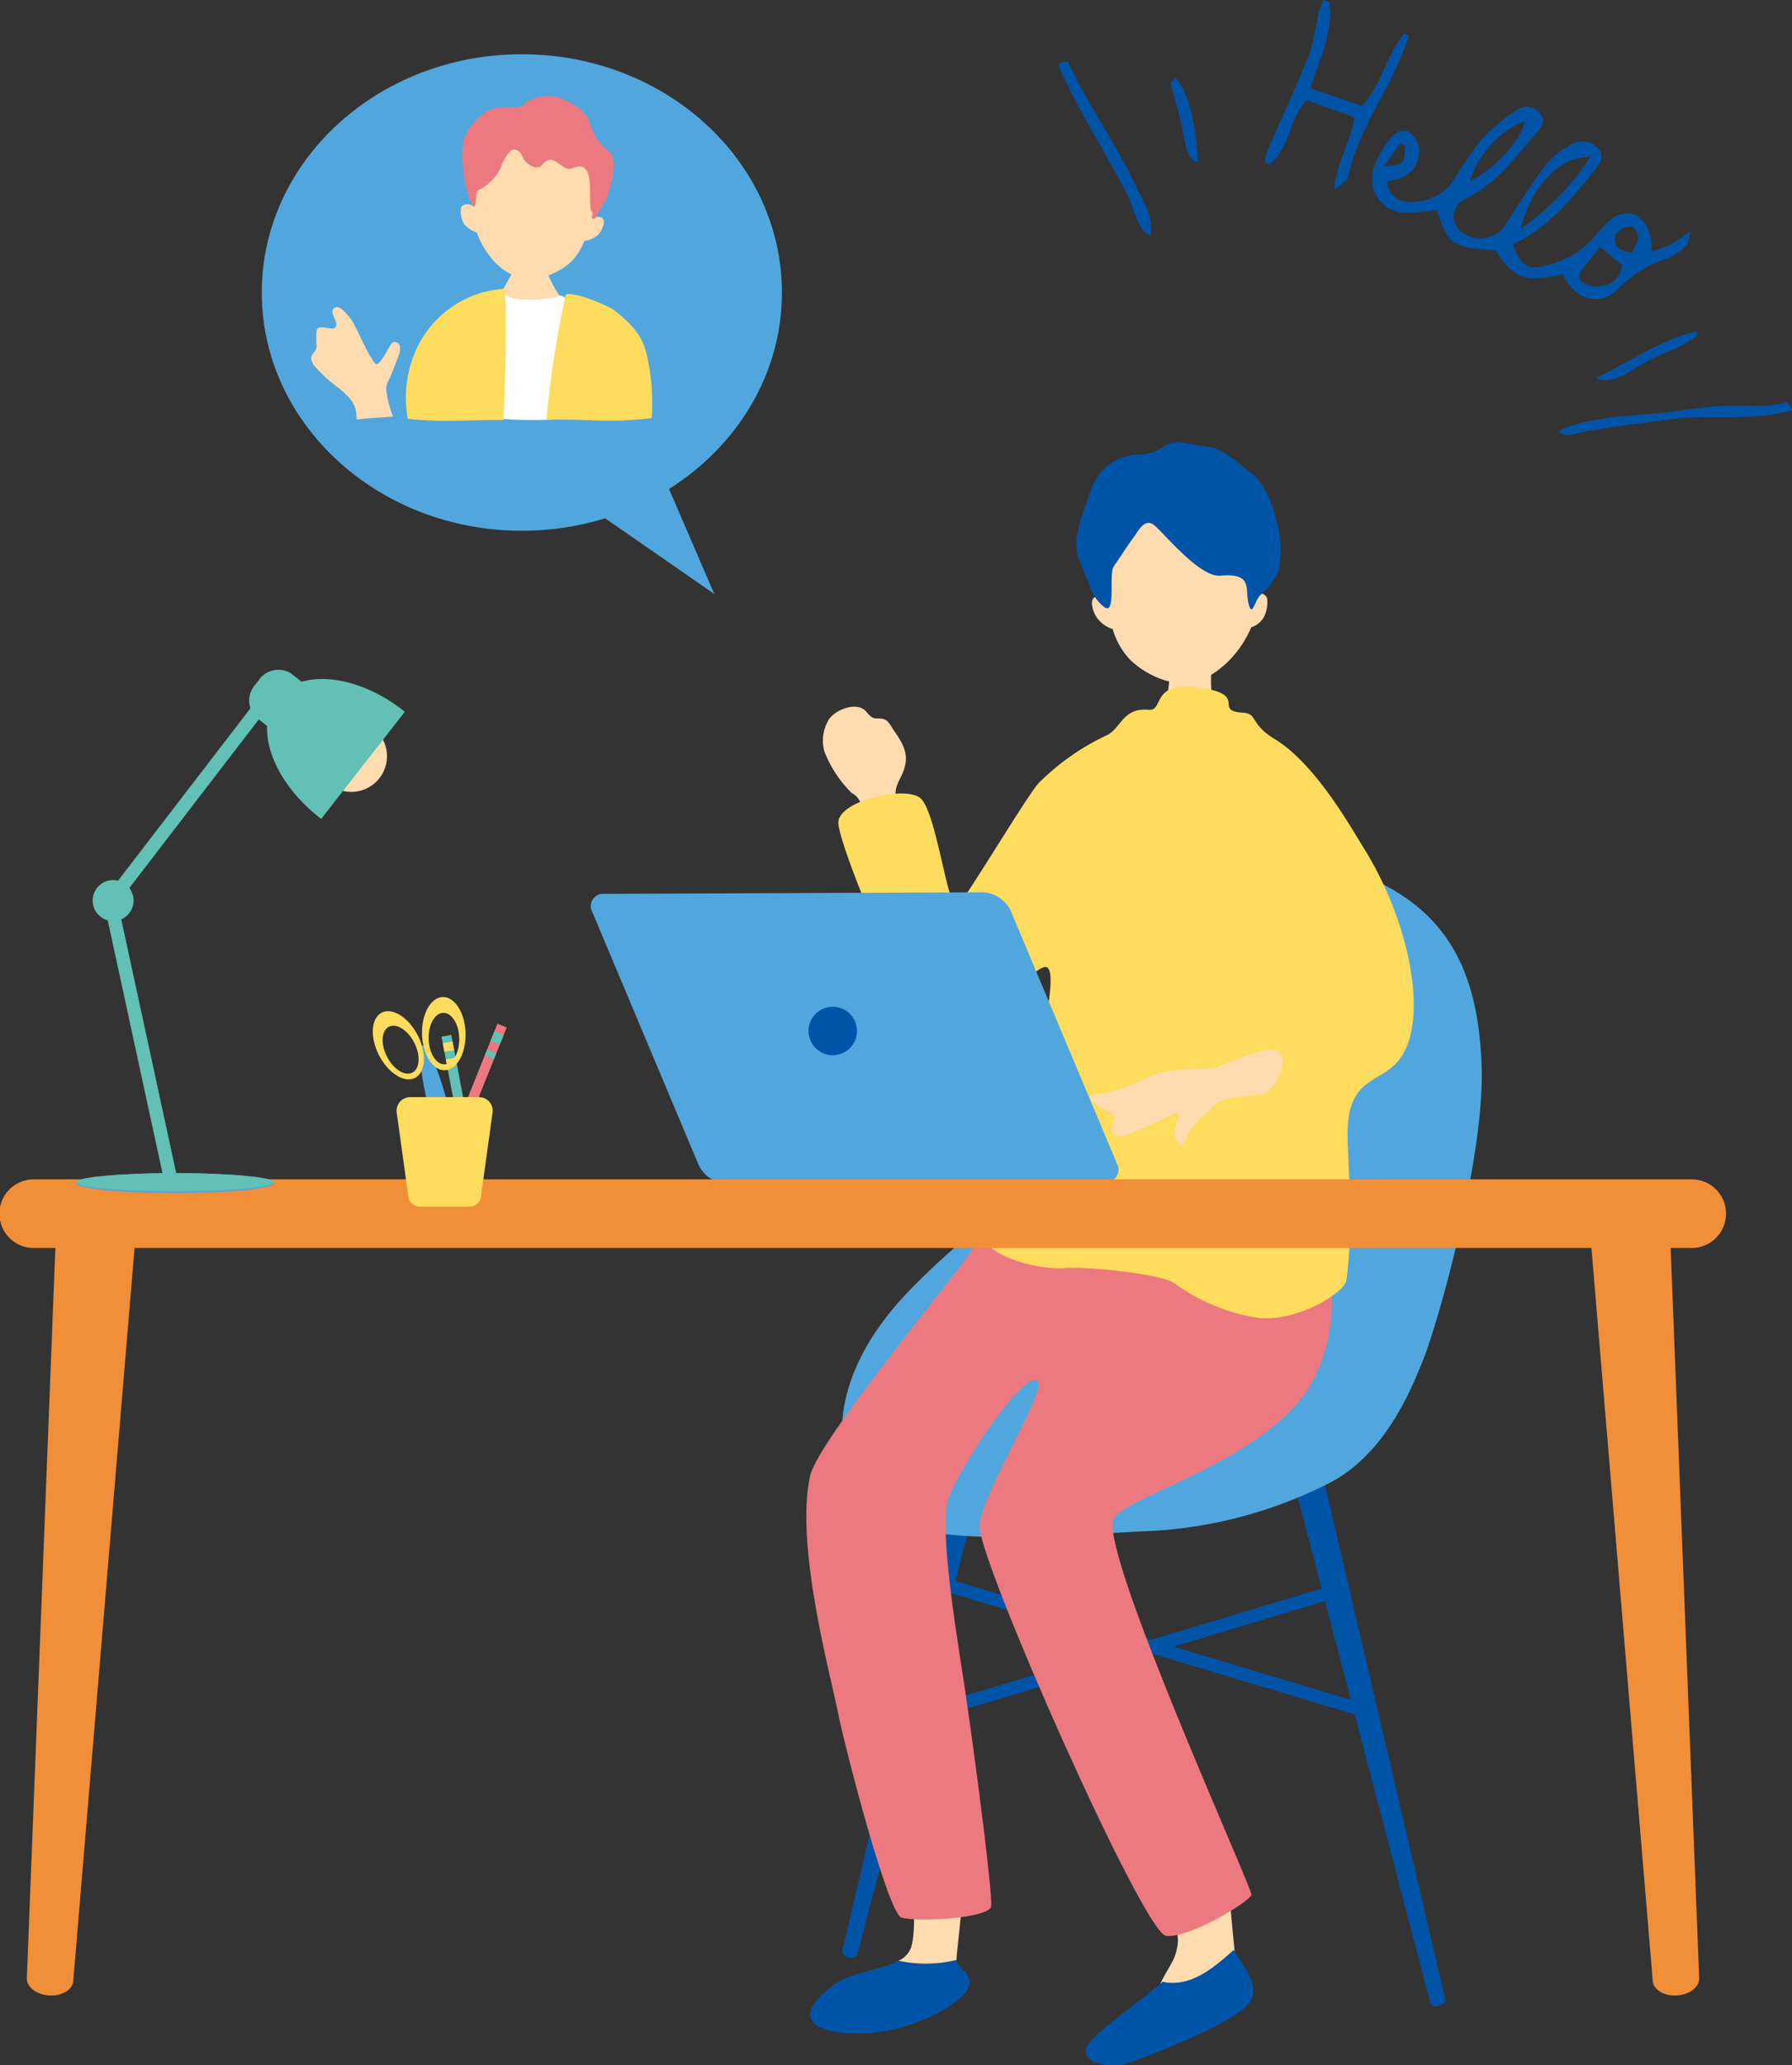 <svg xmlns="http://www.w3.org/2000/svg" xmlns:xlink="http://www.w3.org/1999/xlink" width="175.1" height="201.749" viewBox="0 0 175.1 201.749"><rect x="0" y="0" width="175.1" height="201.749" fill="#333333" stroke="none"/><defs><clipPath id="a"><rect width="175.099" height="201.749" fill="none"/></clipPath></defs><g clip-path="url(#a)"><path d="M197.629,27.713c.586,2.034,1.479,2.645,3.311,2.059A8.735,8.735,0,0,0,205.583,27a11.79,11.79,0,0,1,1.223-1.364c1.655-1.588,3.541-1.084,4.177,1.123a11.988,11.988,0,0,1,.2,1.665,14.431,14.431,0,0,0,1.851-.674,20.707,20.707,0,0,0,1.949-1.352c-.173.722-.145,1.173-.354,1.364a6.017,6.017,0,0,1-1.835,1.31,12.013,12.013,0,0,0-4.908,3.012c-1.758,1.864-4.418.991-5.367-1.418-3.831.8-4.771.465-6.574-2.312-4.327-.347-4.6-.528-5.779-3.967-.8.09-1.62.214-2.448.27-2.647.176-4.4-1.765-3.72-4.335a9.548,9.548,0,0,1,1.771-3.123,1.718,1.718,0,0,1,1.562-.516,2.494,2.494,0,0,1,1.081,1.567,2.712,2.712,0,0,1-1.881,3.031,8.474,8.474,0,0,1-1.188.271,1.978,1.978,0,0,0,1.569,1.978,4.98,4.98,0,0,0,4.765-1.831,37.091,37.091,0,0,1,2.98-4.332,17.78,17.78,0,0,1,3.325-2.739,1.6,1.6,0,0,1,2.271.322c.669.8.094,1.4-.416,1.989-2.092,2.419-3.982,5.035-7.03,6.442a1.861,1.861,0,0,0-.34,3.047,2.947,2.947,0,0,0,4.47-.683c1.232-2,2.543-3.97,3.958-5.848a7.432,7.432,0,0,1,2.305-1.843,2.058,2.058,0,0,1,2.727.332c.769.871.064,1.61-.427,2.229-2.231,2.81-4.531,5.563-7.873,7.1m7.534-8.509c-2.9-.141-5.786,2.888-6.8,7.016a24.258,24.258,0,0,0,6.8-7.016m-11.769,2.364c2.248-.995,5.017-3.992,5.377-5.82-2.139.575-4.685,3.33-5.377,5.82m12.713,6.423c-.474.607-.893,1.139-1.306,1.674s-1.087,1.157-.455,1.753a2.419,2.419,0,0,0,1.872.383,2.264,2.264,0,0,0,2.068-2.051l-2.179-1.76m3.082.561c.635-.971,1.066-1.881.077-2.522-.284-.184-1.458.323-1.6.729-.368,1.065.341,1.621,1.521,1.793M187.082,18.124l-.435-.3-1.655,2.3c2-.165,2-.165,2.091-1.993" transform="translate(-49.78 -3.871)" fill="#0054a7"/><path d="M175.77.158c.467,2.9-.956,5.474-1.827,8.474l5.038,1.725c1.992-2.176,2.365-5.07,4.137-7.073l.463.234c-.475,1.158-.893,2.344-1.435,3.47-1.646,3.422-3.78,6.625-4.569,10.43-.063.3-.583.508-1.326,1.114.268-2.773,1.64-4.691,2-7.063l-4.68-1.688c-1.779,1.853-1.625,4.767-3.647,6.257l-.45-.219a6.575,6.575,0,0,1,.276-1.158c1.368-3.141,2.832-6.242,4.1-9.421a26.512,26.512,0,0,0,.861-4,8.1,8.1,0,0,1,.5-1.24l.551.158" transform="translate(-45.889)" fill="#0054a7"/><path d="M231.62,54.646c-3.746,1.111-7.689.393-11.488.854-2.831.344-5.7.709-8.55,1.182-.868.145-2.012.772-2.837.016,3.374-1.568,7.191-1.406,10.956-1.893,1.846-.238,3.689-.521,5.581-.6,1.966-.085,3.993.252,5.8-.368.285.274.545.548.54.812" transform="translate(-56.521 -14.576)" fill="#0054a7" fill-rule="evenodd"/><path d="M223.612,44.395c.146.118.169.232.1.344-1.134,1.16-3.182,1.647-4.853,2.557-1.617.879-3.435,2.439-5.048,1.642,3.268-1.544,6.56-3.812,9.8-4.543" transform="translate(-57.893 -12.021)" fill="#0054a7" fill-rule="evenodd"/><path d="M157.329,10.32c1.588,2.035,1.986,5.137,2.237,8.374-1.3-.369-1.317-2.4-1.623-3.648-.336-1.374-.687-2.744-1.075-3.971-.016-.575.386-.351.462-.755" transform="translate(-42.474 -2.794)" fill="#0054a7" fill-rule="evenodd"/><path d="M150.8,25.253c-1.286-.572-1.528-2.6-2.217-3.966-2.058-4.074-4.778-8.2-6.7-12.536.017-.241.1-.355.231-.378a.761.761,0,0,1,.668-.09c1.941,4.249,4.7,7.966,6.736,12.334.6,1.284,1.69,2.887,1.281,4.636" transform="translate(-38.418 -2.234)" fill="#0054a7" fill-rule="evenodd"/><path d="M85.9,30.541c0,12.853-11.378,23.274-25.412,23.274S35.076,43.394,35.076,30.541,46.454,7.267,60.488,7.267,85.9,17.687,85.9,30.541" transform="translate(-9.497 -1.968)" fill="#51a7dd"/><path d="M85.457,60.927l5.864,13.591L79.5,66.326Z" transform="translate(-21.526 -16.497)" fill="#51a7dd"/><path d="M49.313,50.689c-.3-1.249-.379-1.747-.115-2.257s.764-1.793,1.052-2.573.1-1.267-.356-1.3-.57.65-1.262,1.634-.71.346-1.114-.171-1.568-3.326-2.054-3.86-.966-1.256-1.518-.928.357,1.3.192,1.741-.592.2-1.319.145-.6.386-.623,1.137.169.809-.23,1.307-.3.675-.054,1.208a13.937,13.937,0,0,0,2.554,2.336c1.03.875,1.6,1.48,1.656,2.676a2.987,2.987,0,0,0,.042.335c1.146-.132,2.319-.176,3.517-.29-.19-.543-.322-.948-.369-1.145" transform="translate(-11.29 -11.144)" fill="#ffdbb0"/><path d="M70.929,33.415c-.151,0-2.134.151-2.323.133a15.565,15.565,0,0,1-.51,2c-.189.415-1.558,2.794-1.747,3a4.643,4.643,0,0,0,6.722-.076A9.428,9.428,0,0,1,71.3,35.2c-.125-.6-.368-1.558-.368-1.785" transform="translate(-17.965 -9.048)" fill="#ffdbb0"/><path d="M63.03,24.711c.018-3.891,1.594-8.45,6.347-8.133s5.881,5.353,5.384,9.212c.237-.2,1-.206.957.43a2.178,2.178,0,0,1-.6,1.244,2.543,2.543,0,0,1-1.314.554,5.563,5.563,0,0,1-1.529,2.256,6.927,6.927,0,0,1-4.135,1.518,5.743,5.743,0,0,1-3.455-2.156,8.079,8.079,0,0,1-1.384-2.45,2.7,2.7,0,0,1-1.183-.742c-.353-.444-.53-1.613-.236-1.853a.912.912,0,0,1,1.147.12" transform="translate(-16.716 -4.485)" fill="#ffdbb0"/><path d="M68.123,13.513a3.926,3.926,0,0,1,3.654-.346c1.582.675,2.426,1.543,2.646,2.418A5.267,5.267,0,0,0,76.295,18.3c.974.729.053,4.195-.586,5.158s-.664,1.428-.991,1.407.136-.494-.147-.71.041-3.006-.4-3.866-1.038-.494-1.663-.318c-.816.231-1.687-1.725-2.727-.424-.621.777-1.75-.174-1.963-.758s-.755-.868-1.2-.549a5.23,5.23,0,0,0-.968,1.71,4.8,4.8,0,0,1-1.926,2.005c-.516.2-.37.442-.433.924s-.1,1.413-.6.144a12.827,12.827,0,0,1-.666-5.634c.316-1.563,2.206-3.409,3.519-3.393s2.241.071,2.581-.486" transform="translate(-16.766 -3.486)" fill="#ed7980"/><path d="M75.423,50.845c-.511-1.842-1.266-3.2-1.284-6.066-.335-.233-.376-2.272-.571-2.355-1.019-.637-2.2-3.255-2.894-2.942s-4.713.772-5.477-.284c-.463-.639-3.19,1.371-4.475,3.3-.834,3.473-.8,5.3-1.57,7.993a35.889,35.889,0,0,0,16.271.357" transform="translate(-16.016 -10.581)" fill="#fff"/><path d="M63.916,38.693a10.137,10.137,0,0,0-8.469,5.839,11.358,11.358,0,0,0-.857,6.851c3.471.389,5.921.085,9.339.123.245-5.135.389-12.82-.012-12.813" transform="translate(-14.737 -10.477)" fill="#fedc5e"/><path d="M83.3,46.717c-.428-2.284-.571-3.5-3.5-5.781-1.019-.637-4-1.816-4.693-1.5a99.452,99.452,0,0,0-1.887,12.229c4.345-.112,5.883.368,10.291-.164a21.8,21.8,0,0,0-.214-4.782" transform="translate(-19.827 -10.663)" fill="#fedc5e"/><path d="M112.891,241.294a.53.53,0,0,0,.383.634l.442.111a.528.528,0,0,0,.634-.379L127.871,190.1c.281-1.072.063-2.076-.488-2.215l-.885-.222c-.551-.137-1.213.648-1.465,1.727Z" transform="translate(-30.563 -50.807)" fill="#0054a7"/><path d="M188.024,247.782a.53.53,0,0,1-.382.634l-.443.111a.528.528,0,0,1-.634-.379l-13.522-51.565c-.281-1.071-.063-2.076.488-2.215l.885-.221c.551-.139,1.213.647,1.465,1.725Z" transform="translate(-46.821 -52.564)" fill="#0054a7"/><rect width="1.255" height="44.694" transform="translate(90.865 155.009) rotate(-73.285)" fill="#0054a7"/><rect width="44.694" height="1.255" transform="translate(88.01 167.531) rotate(-16.715)" fill="#0054a7"/><path d="M143.041,119.958c5.461-3.228,13.778-5.586,19.487-3.6,9.568,3.327,12.413,9.93,12.785,18.867s-4.22,25.2-5.709,28.921-4.1,9.681-9.682,12.288a43.581,43.581,0,0,1-17.874,4.468c-7.447.373-19.363,1.49-24.577-1.117s-7.82-12.288,1.862-22.342,16.582-11.042,16.111-18.181,3.128-16.325,7.6-19.3" transform="translate(-30.546 -31.308)" fill="#51a7dd"/><path d="M156.4,253.219c-.68,2.038.851,2.917.547,4.862s-1.216,2.248-2.127,4.861,3.768,3.768,5.531,1.276,2.613-1.7,2.126-6.077-.243-6.138-1.641-6.685-4.011.486-4.436,1.763" transform="translate(-41.887 -68.045)" fill="#ffdbb0"/><path d="M157.052,87.569c.225,0,3.176.211,3.457.184a25.487,25.487,0,0,1,.065,2.7c.062,1.862.59,4.655-.093,5.369-1.086.992-3.538.992-4.313-.466-.435-.713.217-3.63.335-5.292.062-.859.548-2.177.548-2.494" transform="translate(-42.245 -23.711)" fill="#ffdbb0"/><path d="M162.437,75.521c.308-5.054-1.324-11.11-7.445-11.11s-8,6.444-7.689,11.5c-.286-.287-.992-.355-.992.475a2.647,2.647,0,0,0,.647,1.595,2.989,2.989,0,0,0,1.38.906,7.257,7.257,0,0,0,1.768,3.061,8.849,8.849,0,0,0,5.175,2.328c1.595.043,3.578-1.38,4.613-2.5a10.55,10.55,0,0,0,1.984-3.061,2.149,2.149,0,0,0,1.208-.949,3.238,3.238,0,0,0,.345-1.854.664.664,0,0,0-.992-.388" transform="translate(-39.616 -17.44)" fill="#ffdbb0"/><path d="M150.562,60.447a4.427,4.427,0,0,0,2.311-.849c1.092-.756,2.821.008,4.244.094s3.56,2.113,4.15,2.546c1.6,1.179,2.311,3.584,2.735,5.565a10.957,10.957,0,0,1,0,3.961,7.073,7.073,0,0,1-1.839,2.452c-.561.647-.777,2.216-1.122.75s.446-2.951-2.745-2.684c-2.063.173-5.544-4.219-6.492-4.951s-1.585.693-2.016,1.254-1.4,2.069-1.914,2.8.286,4.983-.99,3.915c-1.169-.979-1.179-1.7-2.405-4.622-.828-1.975.613-5,1.132-6.649a4.982,4.982,0,0,1,4.952-3.584" transform="translate(-39.052 -16.048)" fill="#0054a7"/><path d="M115.5,111.462c-.78-3.242-1.48-6.486-1.469-7a1.755,1.755,0,0,0-.95-1.361,11.489,11.489,0,0,1-2.666-4.038,3.856,3.856,0,0,1,.29-2.893c.425-1.1,2.869-2.153,3.8-1.009.669.82.878.616,1.278.656.466.047.721.04,1.178.807.548.919,1.668,2.082,1.354,3.678s-1.393,2.031-.761,3.9,3.024,8.288,3.293,9.093-4.545,1.523-5.351-1.831" transform="translate(-29.852 -25.633)" fill="#ffdbb0"/><path d="M159.935,261.206c-2.071,1.842-4.241,3.669-6.951,3.107-1.937,1.73-5.708,4.252-7.061,5.84-1.73,2.029,1.893,2.654,3.5,2.163s10.148-3.8,11.879-5.752c1.487-1.677-.431-3.743-1.364-5.358" transform="translate(-39.387 -70.726)" fill="#0054a7"/><path d="M117.192,262.621c-1.7.914-4.638,1.13-6.311,2.335-2.269,1.634-4.253,4.2,1.036,4.713s10.662-2.349,11.856-4.009c1.169-1.626-.848-2.227-.913-3.116a12.836,12.836,0,0,1-5.668.077" transform="translate(-29.393 -71.088)" fill="#0054a7"/><path d="M126.678,248.527s-4.605-1.409-4.859-.493.483,7.042-.186,9.254a2.319,2.319,0,0,1-1.234,1.32,12.832,12.832,0,0,0,5.668-.077.5.5,0,0,1-.007-.058c.023-.921,1.044-8.552.618-9.946" transform="translate(-32.6 -67.075)" fill="#ffdbb0"/><path d="M154.7,156.029c.159.278,7.9,9.622,3.154,20.043-3.79,8.321-18.975,11.88-19.815,14.205-1.243,3.44,13.7,36.266,13.5,36.667-.409.8-6.148,4.265-8.358,3.99s-18.383-36.762-18.22-40.062c.151-3.059,6.81-13.538,5.64-14.184-1.526-.842-7.916,9.024-8.694,11.584-.985,3.244,1.113,14.916,1.8,19.705,1,6.95,2.653,19.671,2.371,20.182-.6,1.087-7.161,1.433-8.734,1-1.308-.355-5.5-16.481-6.181-19.894-.757-3.82-4.234-16.443-2.765-23.229.734-3.39,13.4-18.591,15.712-21.917,4.553-6.538,7.576-9.195,7.919-9.5.695-.61,22.67,1.4,22.67,1.4" transform="translate(-29.252 -41.837)" fill="#ed7980"/><path d="M138.6,96.7c1.428-.741,1.52-2.688,4.07-2.466,1.5.131.179-2.77,4.7-2.2,5.27.669,1.445,2.3,4.488,2.486,1.492.09.648,1.086,3.089,2.561,4.038,2.439,7.545,8.791,8.63,10.508,4.5,7.116,6.454,16.632,3.723,20.6-1.841,2.677-5.25,1.655-5.213,7.572.019,3.037.637,8.8-.12,14.215-.163,1.167-4.857,4.176-8.815,3.632a18.954,18.954,0,0,1-8.091-3.427c-1.378-.845-8.488-1.6-10.68-1.41s-7.87-1.022-8.067-3.589c-.446-5.816,4.806-11.78,5.255-14.976s2.184-9.986,1.2-10.777c-1.08-.865-6.087,6.771-10.766,5.393-3.1-.914-9.81-17.835-9.671-19.634.164-2.134,6.575-3.543,8.011-2.33,1.624,1.373,2.73,11.511,3.683,10.494s6.958-11.064,7.9-11.979A23.61,23.61,0,0,1,138.6,96.7" transform="translate(-30.414 -24.9)" fill="#fedc5e"/><path d="M163.647,140.645c-2.417.287-5.258,1.916-6.129,1.846s-4.439.041-5.758.795a16.468,16.468,0,0,1-4.538,1.629c-.83.079-1.951.107-.59,1.036s2.021.858,1.691,1.659-.005,1.753,1.1,1.386a41.371,41.371,0,0,0,4.346-1.891c.452-.28,1.22-.543.862.361s-.5,1.423-.161,2.017.844.481,1.155-.66c.646-1.243,2.187-2.3,2.715-2.906s2.641-.718,4.333-.9,3.395-4.662.977-4.375" transform="translate(-39.531 -38.078)" fill="#ffdbb0"/><path d="M130.576,146.015a1.212,1.212,0,0,1-1.2,1.807l-36.947.153a3.174,3.174,0,0,1-2.711-1.791l-10.384-24.7a1.212,1.212,0,0,1,1.2-1.807l36.947-.152a3.172,3.172,0,0,1,2.711,1.79Z" transform="translate(-21.443 -32.363)" fill="#51a7dd"/><path d="M113.071,137.224a2.367,2.367,0,1,1-2.367-2.367,2.367,2.367,0,0,1,2.367,2.367" transform="translate(-29.334 -36.515)" fill="#0054a7"/><path d="M168.651,161.329a3.354,3.354,0,0,1-3.354,3.354H3.354a3.354,3.354,0,1,1,0-6.707H165.3a3.354,3.354,0,0,1,3.354,3.354" transform="translate(0 -42.774)" fill="#f18e38"/><path d="M8.131,236.856c-.071.857-1.129,1.48-2.362,1.4s-2.207-.823-2.173-1.682L6.412,164.5c.1-2.557,1.961-4.577,4.154-4.442s3.792,2.366,3.578,4.916Z" transform="translate(-0.973 -43.336)" fill="#f18e38"/><path d="M219.218,236.856c.071.857,1.129,1.48,2.362,1.4s2.206-.823,2.172-1.682L220.937,164.5c-.1-2.557-1.961-4.577-4.153-4.442s-3.793,2.366-3.58,4.916Z" transform="translate(-57.723 -43.336)" fill="#f18e38"/><rect width="0.972" height="14.568" transform="translate(43.142 101.268) rotate(-10.728)" fill="#62c0b4"/><rect width="0.972" height="0.848" transform="translate(43.264 101.916) rotate(-10.72)" fill="#fedc5e"/><rect width="0.972" height="0.505" transform="translate(43.564 103.498) rotate(-10.72)" fill="#fedc5e"/><rect width="17.498" height="0.972" transform="matrix(0.372, -0.928, 0.928, 0.372, 42.095, 116.242)" fill="#ed7980"/><rect width="1.018" height="0.972" transform="translate(47.935 101.683) rotate(-68.151)" fill="#62c0b4"/><rect width="0.607" height="0.972" transform="translate(47.368 103.095) rotate(-68.111)" fill="#62c0b4"/><path d="M59.1,146.176c.9,3.519,1.213,6.479.7,6.61s-1.66-2.614-2.56-6.134-1.213-6.479-.7-6.611,1.66,2.615,2.561,6.134" transform="translate(-15.241 -37.917)" fill="#51a7dd"/><path d="M50.821,135.594c-1.046.535-1.165,2.4-.265,4.155s2.477,2.753,3.524,2.218,1.165-2.4.265-4.155-2.478-2.753-3.524-2.218m2.995,5.858c-.736.376-1.845-.322-2.478-1.56s-.549-2.546.187-2.922,1.845.322,2.478,1.56.549,2.545-.187,2.922" transform="translate(-13.525 -36.675)" fill="#fedc5e"/><path d="M56.547,137.192c.056,1.975,1.054,3.551,2.229,3.517s2.082-1.662,2.026-3.637-1.054-3.551-2.229-3.517-2.081,1.661-2.026,3.637m.645.465c-.039-1.389.6-2.534,1.424-2.558s1.528,1.084,1.567,2.474-.6,2.534-1.424,2.558-1.528-1.084-1.567-2.474" transform="translate(-15.31 -36.162)" fill="#fedc5e"/><path d="M61.372,156.8a1.125,1.125,0,0,1-1.149.858H55.457a1.125,1.125,0,0,1-1.149-.858l-1.134-8.21a1.335,1.335,0,0,1,1.252-1.624h6.827a1.335,1.335,0,0,1,1.253,1.624Z" transform="translate(-14.393 -39.794)" fill="#fedc5e"/><path d="M47.928,97.257a3.485,3.485,0,1,1-4.892.6,3.485,3.485,0,0,1,4.892-.6" transform="translate(-11.453 -26.134)" fill="#ffdbb0"/><path d="M49.069,94.014C44.517,90.459,39,89.92,36.739,92.809s-.4,8.115,4.154,11.671c.059.047.119.093.179.138l8.173-10.462c-.058-.047-.117-.095-.176-.141" transform="translate(-9.688 -24.626)" fill="#62c0b4"/><path d="M39.367,91.548a2.342,2.342,0,0,1-.017,3.257l-.2.254A2.343,2.343,0,0,1,36,95.864l-1.962-1.532a2.342,2.342,0,0,1,.018-3.257l.2-.254a2.341,2.341,0,0,1,3.155-.805Z" transform="translate(-9.041 -24.281)" fill="#62c0b4"/><rect width="24.178" height="1.312" transform="matrix(0.609, -0.793, 0.793, 0.609, 10.114, 87.878)" fill="#62c0b4"/><rect width="1.312" height="28.761" transform="translate(9.914 87.07) rotate(-12.223)" fill="#62c0b4"/><path d="M29.538,158.114c0,.538-4.332.975-9.675.975s-9.675-.437-9.675-.975,4.332-.975,9.675-.975,9.675.437,9.675.975" transform="translate(-2.759 -42.548)" fill="#51a7dd"/><path d="M29.538,158.026c0,.489-4.332.887-9.675.887s-9.675-.4-9.675-.887,4.332-.886,9.675-.886,9.675.4,9.675.886" transform="translate(-2.759 -42.548)" fill="#62c0b4"/><path d="M16.417,119.892a2,2,0,1,1-2-2,2,2,0,0,1,2,2" transform="translate(-3.363 -31.922)" fill="#62c0b4"/></g></svg>